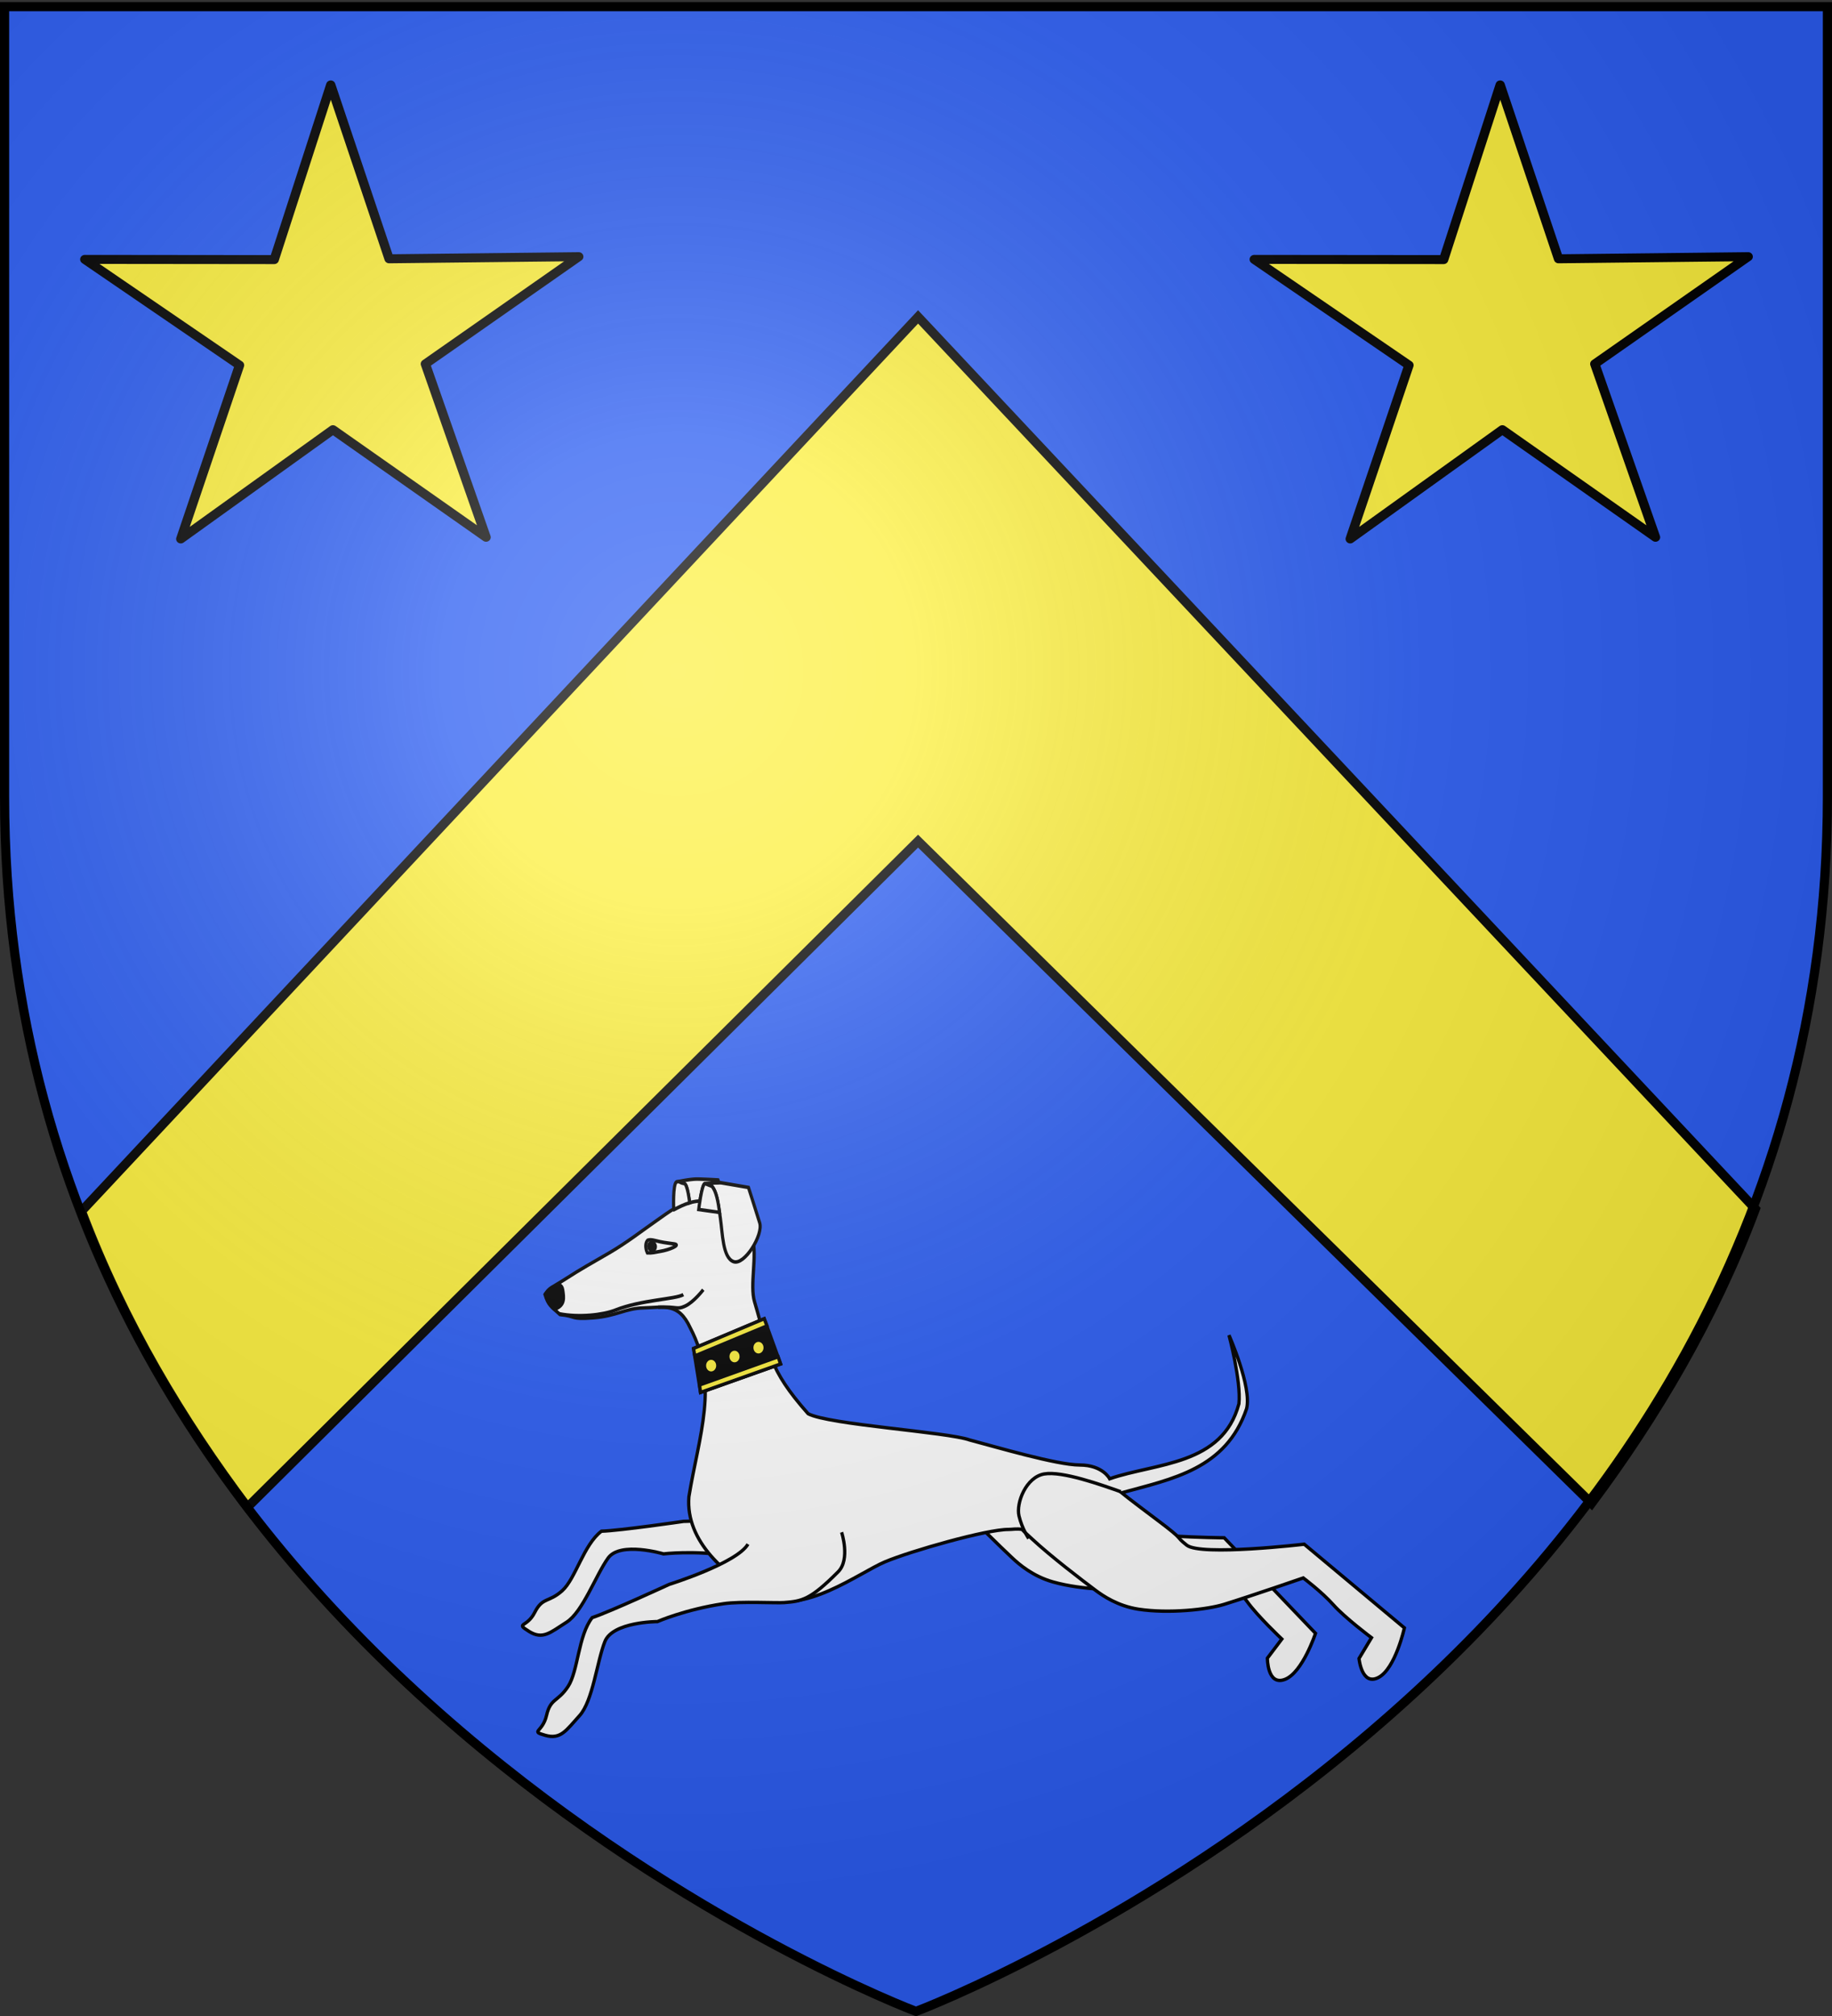 <svg xmlns="http://www.w3.org/2000/svg" xmlns:xlink="http://www.w3.org/1999/xlink" width="600" height="660" version="1.0"><rect width="100%" height="100%" fill="#333333" stroke="none"/><desc>Flag of Canton of Valais (Wallis)</desc><defs><radialGradient xlink:href="#a" id="c" cx="221.445" cy="226.331" r="300" fx="221.445" fy="226.331" gradientTransform="matrix(1.353 0 0 1.349 -77.63 -85.747)" gradientUnits="userSpaceOnUse"/><linearGradient id="a"><stop offset="0" style="stop-color:white;stop-opacity:.314"/><stop offset=".19" style="stop-color:white;stop-opacity:.251"/><stop offset=".6" style="stop-color:#6b6b6b;stop-opacity:.125"/><stop offset="1" style="stop-color:black;stop-opacity:.125"/></linearGradient></defs><g style="display:inline"><path d="M300 658.5s298.5-112.32 298.5-397.772V2.176H1.5v258.552C1.5 546.18 300 658.5 300 658.5" style="fill:#2b5df2;fill-opacity:1;fill-rule:evenodd;stroke:none;stroke-width:1px;stroke-linecap:butt;stroke-linejoin:miter;stroke-opacity:1"/><path d="M26.69 396.526c13.722 36.395 33.086 68.608 54.356 96.907l219.63-218.063 220.567 216.813c21.023-28.183 40.124-60.223 53.67-96.375L300.676 103.747z" style="fill:#fcef3c;fill-opacity:1;fill-rule:evenodd;stroke:#000;stroke-width:3;stroke-linecap:butt;stroke-linejoin:miter;stroke-miterlimit:4;stroke-dasharray:none;stroke-opacity:1;display:inline"/><g style="display:inline"><path d="M212.405 294.487c-6.33 6.246-35.959 6.61-35.959 6.61s-26.765 3.816-34.632 4.047c-7.505 5.523-10.865 19.511-16.53 24.476-5.667 4.964-8.274 2.515-11.59 8.926-3.315 6.41-8.349 4.16-2.47 7.775 5.877 3.616 9.042.492 15.884-3.749 6.841-4.241 12.371-19.43 17.525-26.4s23.345-1.694 23.345-1.694 12.593-1.52 28.737.78c7.19 1.024 21.476 6.06 24.704 6.744 7.365 1.56 10.77 2.105 25.024-5.81 6.26-3.475 5.252-15.282 5.252-15.282M290.96 292.384c7.321 8.21 18.989 19.115 23.96 23.694 2.94 2.706 8.752 7.605 17.265 9.945 12.399 3.409 28.807 3.644 36.089 2.355 12.282-2.175 34.234-6.776 34.234-6.776s7.212 6.645 11.498 12.518 14.597 15.373 14.597 15.373l-6.09 7.867s-.064 11.505 7.384 8.73c7.447-2.774 12.895-18.944 12.895-18.944l-38.479-39.289s-43.81-.293-49.247-5.553c-5.05-4.884-.032-1.398-11.376-11.844-7.982-7.35-8.261-7.705-9.664-9.066z" style="fill:#fff;fill-opacity:1;fill-rule:evenodd;stroke:#000;stroke-width:1.393;stroke-linecap:butt;stroke-linejoin:miter;stroke-miterlimit:4;stroke-dasharray:none;stroke-opacity:1;display:inline" transform="matrix(.777 0 0 .796 86.79 258.392)"/><path d="M181.752 169.176c-6.272.56-11.618 4.771-16.56 8.123-6.124 4.152-12.536 9.088-20.108 13.387-7.32 4.156-11.68 6.462-18.554 10.793-5.844 3.681-6.583 3.324-8.503 6.294 1.42 4.515 2.471 4.825 6.37 8.292 7.239.7 3.996 2.07 13.944 1.33 9.878-.733 13.455-3.92 21.2-4.089 8.641-.188 14.754-2.337 19.707 8.22 12.337 22.975 3.583 44.501-.569 69.44-1.542 18.368 15.646 32.71 31.722 40.922 16.077 8.211 40.07-9.682 50.937-14.142s43.016-13.39 52.07-13.32c1.479.01 3.432-.403 5.708-.018 1.266 1.35 2.06 1.977 4.144 3.87 8.073 7.334 21.25 17.109 26.768 21.144 3.195 2.336 9.467 6.505 18.165 7.807 12.667 1.896 29 .155 36.106-2.003 11.988-3.64 33.34-10.854 33.34-10.854s7.84 5.737 12.694 11.059c4.853 5.321 16.063 13.521 16.063 13.521l-5.257 8.553s1.101 11.442 8.222 7.788 10.9-20.38 10.9-20.38l-42.218-34.419s-43.572 4.98-49.509.408c-5.513-4.247-.173-1.386-12.504-10.403s-14.955-11.151-14.955-11.151c21.377-5.727 44.029-9.73 52.673-34.595 2.268-8.975-7.42-30.228-7.42-30.228s5.165 18.832 4.187 28.197c-6.924 25.416-34.973 24.295-54.485 30.858 0 0-2.853-5.631-12.586-5.66-9.732-.027-35.196-7.402-46.419-10.293-9.35-3.293-59.502-6.287-68.101-10.803-17.075-18.822-16.201-25.207-22.549-45.934-2.16-6.972 1.212-19.086-.949-26.059-2.16-6.972-6.027-10.21-15.86-14.355-2.764-1.166-5.36-1.52-7.814-1.3z" style="fill:#fff;fill-opacity:1;fill-rule:evenodd;stroke:#000;stroke-width:1.393;stroke-linecap:butt;stroke-linejoin:miter;stroke-miterlimit:4;stroke-dasharray:none;stroke-opacity:1;display:inline" transform="matrix(.777 0 0 .796 86.79 258.392)"/><path d="M203.567 310.47c-4.631 7.82-33.164 16.536-33.164 16.536s-24.948 11.24-32.492 13.684c-5.939 7.454-5.865 21.914-10.16 28.309s-7.394 4.765-9.075 11.893-7.078 6.374-.542 8.208c6.535 1.833 8.851-2.077 14.453-8.105s7.34-22.26 10.664-30.447 22.147-8.227 22.147-8.227 11.803-5.023 27.943-7.359c7.188-1.04 22.183-.209 25.463-.46 7.484-.572 10.902-1.006 22.793-12.674 5.222-5.124 1.446-16.244 1.446-16.244" style="fill:#fff;fill-opacity:1;fill-rule:evenodd;stroke:#000;stroke-width:1.393;stroke-linecap:butt;stroke-linejoin:miter;stroke-miterlimit:4;stroke-dasharray:none;stroke-opacity:1;display:inline" transform="matrix(.777 0 0 .796 86.79 258.392)"/><path d="M360.728 288.91c-8.067-2.766-24.596-8.587-32.275-7.31s-11.94 11.946-10.63 17.29c1.311 5.345 4.081 9.25 4.081 9.25" style="fill:none;fill-rule:evenodd;stroke:#000;stroke-width:1.393;stroke-linecap:butt;stroke-linejoin:miter;stroke-miterlimit:4;stroke-dasharray:none;stroke-opacity:1;display:inline" transform="matrix(.777 0 0 .796 86.79 258.392)"/><path d="M373.123 218.4c8.827 6.644-2.446 20.622-10.014 31.348s-21.846 25.403-16.843 34.996 36 3.605 40.678-6.116c4.679-9.721 13.432-28.937 13.432-28.937l-16.436-21.89z" style="fill:#fff;fill-opacity:1;fill-rule:evenodd;stroke:#000;stroke-width:3;stroke-linecap:butt;stroke-linejoin:miter;stroke-miterlimit:4;stroke-dasharray:none;stroke-opacity:1;display:inline" transform="matrix(.247 -.27 .242 .276 85.807 427.939)"/><path d="M224.116 119.59c0 .438-.324.794-.724.794s-.725-.356-.725-.794c0-.44.325-.795.725-.795s.724.356.724.795z" style="fill:#000;fill-opacity:1;fill-rule:nonzero;stroke:#000;stroke-width:.7;stroke-miterlimit:4;stroke-dasharray:none;stroke-opacity:1;display:inline" transform="matrix(1.409 -.529 .475 1.563 -158.007 339.32)"/><path d="M196.724 194.984c9.677 4.88 13.352-.8 17.215-6.378 2.626-3.79-.282-6.515-.282-6.515l-13.668-2.247s-4.57 8.49-3.265 15.14z" style="fill:#000;fill-rule:evenodd;stroke:#000;stroke-width:3;stroke-linecap:butt;stroke-linejoin:miter;stroke-miterlimit:4;stroke-dasharray:none;stroke-opacity:1;display:inline" transform="matrix(.247 -.27 .242 .276 85.807 427.939)"/><path d="M197.262 200.823c11.154 15.65 29.166 29.896 40.185 34.986 23.936 11.058 47.211 33.37 55.258 35.663M293.131 222.357c1.263-4.207 4.558-7.593 7.73-7.418 2.82 1.357 4.62 4.931 7.446 9.038 2.655 3.856 6.359 8.21 8.37 10.809 4.152 5.366-7.538-.142-13.663-4.618-5.556-4.05-6.723-4.43-9.883-7.811z" style="fill:none;fill-rule:evenodd;stroke:#000;stroke-width:3;stroke-linecap:butt;stroke-linejoin:miter;stroke-miterlimit:4;stroke-dasharray:none;stroke-opacity:1;display:inline" transform="matrix(.247 -.27 .242 .276 85.807 427.939)"/><path d="M364.271 205.288a160 160 0 0 0-7.364-5.213s.299 2.193 2.305 4.718c1.928 2.425-7.025 14.29-7.745 15.236 2.842 1.604 5.528 3.466 7.98 5.734 5.159-3.7 12.287-8.393 13.84-7.203l-.171-.155c.354.267.666.541.958.831l9.176 7.956.933-2.257s-9.134-9.96-13.623-14.388c-1.683-1.66-4.02-3.548-6.289-5.259zm9.803 13.948-.787-.676 3.059 6.287c-.004-2.128-.687-4.033-2.272-5.61zm-2.588 18.346z" style="fill:#fff;fill-opacity:1;fill-rule:evenodd;stroke:#000;stroke-width:3;stroke-linecap:butt;stroke-linejoin:miter;stroke-opacity:1;display:inline" transform="matrix(.247 -.27 .242 .276 85.807 427.939)"/><path d="M355.05 198.651c-4.055-1.138-18.136 14.665-18.136 14.665l-.04.525c5 1.715 9.991 3.591 14.593 6.188.72-.946 9.673-12.81 7.745-15.237-1.738-2.186-2.174-4.037-2.265-4.517zm16.436 38.931z" style="fill:#fff;fill-opacity:1;fill-rule:evenodd;stroke:#000;stroke-width:3;stroke-linecap:butt;stroke-linejoin:miter;stroke-opacity:1;display:inline" transform="matrix(.247 -.27 .242 .276 85.807 427.939)"/><path d="M268.193 262.433c13.943 12.664 10.623 13.772 18.877 17.146 8.255 3.374 22.034 2.114 22.034 2.114" style="fill:none;fill-rule:evenodd;stroke:#000;stroke-width:3;stroke-linecap:butt;stroke-linejoin:miter;stroke-opacity:1;display:inline" transform="matrix(.247 -.27 .242 .276 85.807 427.939)"/><path d="M373.287 218.56c-2.483-1.904-19.672 11.53-19.672 11.53L366 245.68c5.024-7.033 10.355-14.81 10.345-20.833z" style="fill:#fff;fill-opacity:1;fill-rule:evenodd;stroke:#000;stroke-width:3;stroke-linecap:butt;stroke-linejoin:miter;stroke-opacity:1;display:inline" transform="matrix(.247 -.27 .242 .276 85.807 427.939)"/><path d="m180.63 230 2.953 18.073 33.748-11.712-6.907-18.603z" style="fill:#000;fill-opacity:1;fill-rule:evenodd;stroke:#000;stroke-width:1.393;stroke-miterlimit:4;stroke-dasharray:none;stroke-opacity:1" transform="matrix(.777 0 0 .796 86.79 258.392)"/><path d="m180.63 230 .526 3.055 30.429-12.354-1.16-2.943zM183.17 245.012l.413 3.061 33.748-11.712-1.048-2.95z" style="fill:#fcef3c;fill-opacity:1;fill-rule:evenodd;stroke:#000;stroke-width:1.393;stroke-miterlimit:4;stroke-dasharray:none;stroke-opacity:1;display:inline" transform="matrix(.777 0 0 .796 86.79 258.392)"/><path d="M190.87 236.855c.097 1.697-1.088 3.158-2.645 3.262s-2.896-1.188-2.99-2.886c-.097-1.698 1.088-3.159 2.645-3.263s2.896 1.189 2.99 2.887z" style="fill:#fcef3c;fill-opacity:1;fill-rule:evenodd;stroke:#000;stroke-width:1.393;stroke-miterlimit:4;stroke-dasharray:none;stroke-opacity:1" transform="matrix(.777 0 0 .796 86.79 258.392)"/><path d="M200.732 233.11c.095 1.698-1.09 3.159-2.646 3.263-1.557.104-2.896-1.188-2.991-2.886s1.089-3.159 2.646-3.263 2.896 1.188 2.99 2.886zM210.825 229.474c.096 1.697-1.089 3.158-2.646 3.262s-2.896-1.188-2.99-2.886c-.096-1.698 1.088-3.159 2.645-3.263s2.896 1.189 2.991 2.887z" style="fill:#fcef3c;fill-opacity:1;fill-rule:evenodd;stroke:#000;stroke-width:1.393;stroke-miterlimit:4;stroke-dasharray:none;stroke-opacity:1;display:inline" transform="matrix(.777 0 0 .796 86.79 258.392)"/></g><path id="b" d="m-129.462 131.473-33.216-24.187-32.998 24.565 12.74-39.064-33.56-23.792 41.089.045 12.257-39.27 12.654 39.092 41.135-.478-33.267 24.115z" style="fill:#fcef3c;fill-opacity:1;stroke:#000;stroke-width:2.023;stroke-linecap:round;stroke-linejoin:round;stroke-miterlimit:4;stroke-opacity:1;stroke-dasharray:none" transform="matrix(1.51 0 0 1.456 354.682 -15.535)"/><use xlink:href="#b" width="600" height="660" transform="translate(383)"/></g><path d="M300 658.5s298.5-112.32 298.5-397.772V2.176H1.5v258.552C1.5 546.18 300 658.5 300 658.5" style="opacity:1;fill:url(#c);fill-opacity:1;fill-rule:evenodd;stroke:none;stroke-width:1px;stroke-linecap:butt;stroke-linejoin:miter;stroke-opacity:1"/><path d="M300 658.5S1.5 546.18 1.5 260.728V2.176h597v258.552C598.5 546.18 300 658.5 300 658.5z" style="opacity:1;fill:none;fill-opacity:1;fill-rule:evenodd;stroke:#000;stroke-width:3;stroke-linecap:butt;stroke-linejoin:miter;stroke-miterlimit:4;stroke-dasharray:none;stroke-opacity:1"/></svg>